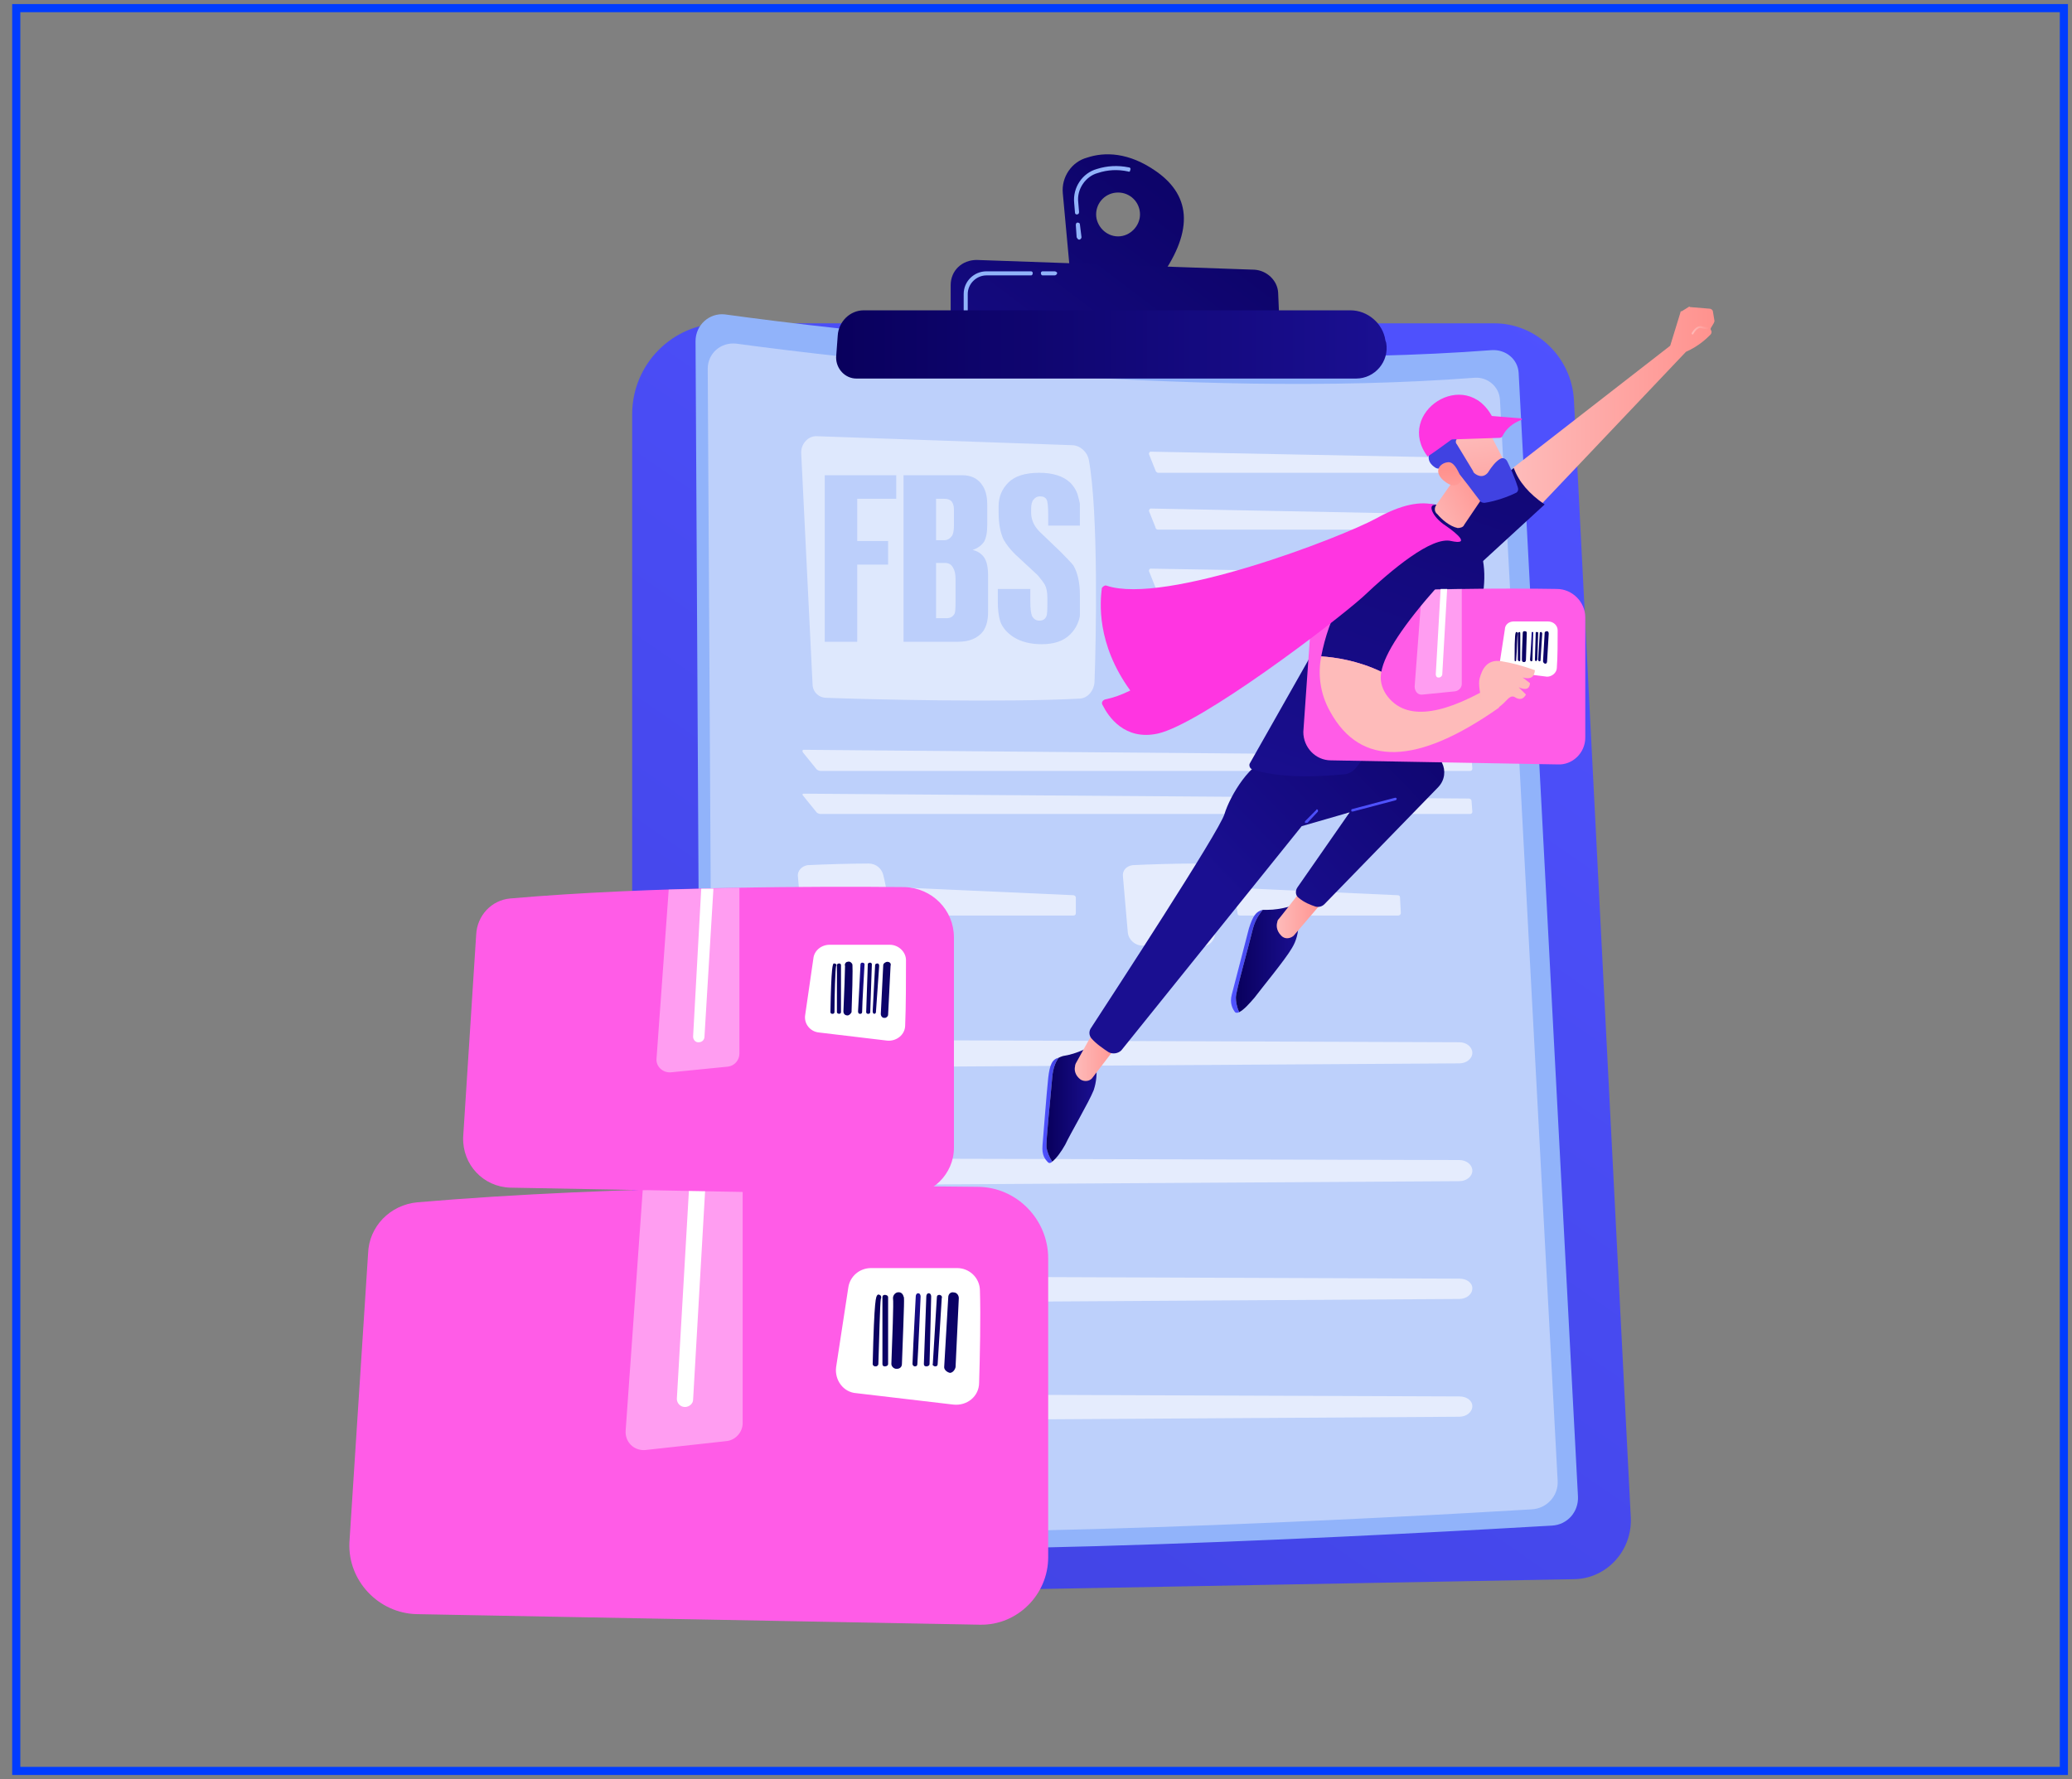 <?xml version="1.0" encoding="UTF-8"?> <svg xmlns="http://www.w3.org/2000/svg" viewBox="0 0 255 219" width="255" height="219"><rect x="0" y="0" width="255" height="219" fill="#808080" stroke="none"/> <title>20943857-ai</title> <defs> <linearGradient id="g1" x1="270.2" y1="90.9" x2="157.5" y2="253.4" gradientUnits="userSpaceOnUse"> <stop offset="0" stop-color="#4f52ff"></stop> <stop offset="1" stop-color="#4042e2"></stop> </linearGradient> <linearGradient id="g2" x1="158.1" y1="12.6" x2="115.3" y2="68.9" gradientUnits="userSpaceOnUse"> <stop offset="0" stop-color="#09005d"></stop> <stop offset="1" stop-color="#1a0f91"></stop> </linearGradient> <linearGradient id="g3" x1="172.1" y1="21.7" x2="128.7" y2="78.8" gradientUnits="userSpaceOnUse"> <stop offset="0" stop-color="#09005d"></stop> <stop offset="1" stop-color="#1a0f91"></stop> </linearGradient> <linearGradient id="g4" x1="103" y1="38.1" x2="170.3" y2="38.1" gradientUnits="userSpaceOnUse"> <stop offset="0" stop-color="#09005d"></stop> <stop offset="1" stop-color="#1a0f91"></stop> </linearGradient> <linearGradient id="g5" x1="108.9" y1="159.9" x2="129.9" y2="190.4" gradientUnits="userSpaceOnUse"> <stop offset="0" stop-color="#09005d"></stop> <stop offset="1" stop-color="#1a0f91"></stop> </linearGradient> <linearGradient id="g6" x1="108.2" y1="160.3" x2="129.3" y2="191" gradientUnits="userSpaceOnUse"> <stop offset="0" stop-color="#09005d"></stop> <stop offset="1" stop-color="#1a0f91"></stop> </linearGradient> <linearGradient id="g7" x1="112.8" y1="168.2" x2="112.8" y2="159.2" gradientUnits="userSpaceOnUse"> <stop offset="0" stop-color="#09005d"></stop> <stop offset="1" stop-color="#1a0f91"></stop> </linearGradient> <linearGradient id="g8" x1="105.5" y1="162.7" x2="126" y2="192.4" gradientUnits="userSpaceOnUse"> <stop offset="0" stop-color="#09005d"></stop> <stop offset="1" stop-color="#1a0f91"></stop> </linearGradient> <linearGradient id="g9" x1="104.6" y1="162.5" x2="126" y2="193.6" gradientUnits="userSpaceOnUse"> <stop offset="0" stop-color="#09005d"></stop> <stop offset="1" stop-color="#1a0f91"></stop> </linearGradient> <linearGradient id="g10" x1="103.9" y1="163.3" x2="124.9" y2="193.8" gradientUnits="userSpaceOnUse"> <stop offset="0" stop-color="#09005d"></stop> <stop offset="1" stop-color="#1a0f91"></stop> </linearGradient> <linearGradient id="g11" x1="109.7" y1="159.5" x2="130.6" y2="189.9" gradientUnits="userSpaceOnUse"> <stop offset="0" stop-color="#09005d"></stop> <stop offset="1" stop-color="#1a0f91"></stop> </linearGradient> <linearGradient id="g12" x1="103.2" y1="119" x2="118" y2="140.4" gradientUnits="userSpaceOnUse"> <stop offset="0" stop-color="#09005d"></stop> <stop offset="1" stop-color="#1a0f91"></stop> </linearGradient> <linearGradient id="g13" x1="102.7" y1="119.3" x2="117.5" y2="140.8" gradientUnits="userSpaceOnUse"> <stop offset="0" stop-color="#09005d"></stop> <stop offset="1" stop-color="#1a0f91"></stop> </linearGradient> <linearGradient id="g14" x1="106" y1="124.8" x2="106" y2="118.5" gradientUnits="userSpaceOnUse"> <stop offset="0" stop-color="#09005d"></stop> <stop offset="1" stop-color="#1a0f91"></stop> </linearGradient> <linearGradient id="g15" x1="100.8" y1="120.9" x2="115.2" y2="141.8" gradientUnits="userSpaceOnUse"> <stop offset="0" stop-color="#09005d"></stop> <stop offset="1" stop-color="#1a0f91"></stop> </linearGradient> <linearGradient id="g16" x1="100.2" y1="120.8" x2="115.2" y2="142.6" gradientUnits="userSpaceOnUse"> <stop offset="0" stop-color="#09005d"></stop> <stop offset="1" stop-color="#1a0f91"></stop> </linearGradient> <linearGradient id="g17" x1="99.7" y1="121.4" x2="114.4" y2="142.8" gradientUnits="userSpaceOnUse"> <stop offset="0" stop-color="#09005d"></stop> <stop offset="1" stop-color="#1a0f91"></stop> </linearGradient> <linearGradient id="g18" x1="103.8" y1="118.7" x2="118.5" y2="140.1" gradientUnits="userSpaceOnUse"> <stop offset="0" stop-color="#09005d"></stop> <stop offset="1" stop-color="#1a0f91"></stop> </linearGradient> <linearGradient id="g19" x1="186.4" y1="37.6" x2="211" y2="37.6" gradientUnits="userSpaceOnUse"> <stop offset="0" stop-color="#febbba"></stop> <stop offset="1" stop-color="#ff928e"></stop> </linearGradient> <linearGradient id="g20" x1="208.2" y1="40" x2="210.4" y2="40" gradientUnits="userSpaceOnUse"> <stop offset="0" stop-color="#febbba"></stop> <stop offset="1" stop-color="#ff928e"></stop> </linearGradient> <linearGradient id="g21" x1="208.2" y1="10.1" x2="173.6" y2="109.8" gradientUnits="userSpaceOnUse"> <stop offset="0" stop-color="#09005d"></stop> <stop offset="1" stop-color="#1a0f91"></stop> </linearGradient> <linearGradient id="g22" x1="128.3" y1="130" x2="130.3" y2="130" gradientUnits="userSpaceOnUse"> <stop offset="0" stop-color="#4f52ff"></stop> <stop offset="1" stop-color="#4042e2"></stop> </linearGradient> <linearGradient id="g23" x1="128.9" y1="129.1" x2="134.8" y2="129.1" gradientUnits="userSpaceOnUse"> <stop offset="0" stop-color="#09005d"></stop> <stop offset="1" stop-color="#1a0f91"></stop> </linearGradient> <linearGradient id="g24" x1="151.7" y1="111.9" x2="155.4" y2="111.9" gradientUnits="userSpaceOnUse"> <stop offset="0" stop-color="#4f52ff"></stop> <stop offset="1" stop-color="#4042e2"></stop> </linearGradient> <linearGradient id="g25" x1="152.1" y1="111.5" x2="159.8" y2="111.5" gradientUnits="userSpaceOnUse"> <stop offset="0" stop-color="#09005d"></stop> <stop offset="1" stop-color="#1a0f91"></stop> </linearGradient> <linearGradient id="g26" x1="132.3" y1="126.4" x2="137.8" y2="126.4" gradientUnits="userSpaceOnUse"> <stop offset="0" stop-color="#febbba"></stop> <stop offset="1" stop-color="#ff928e"></stop> </linearGradient> <linearGradient id="g27" x1="157.2" y1="109.1" x2="162.7" y2="109.1" gradientUnits="userSpaceOnUse"> <stop offset="0" stop-color="#febbba"></stop> <stop offset="1" stop-color="#ff928e"></stop> </linearGradient> <linearGradient id="g28" x1="193.2" y1="81.6" x2="157.3" y2="116.4" gradientUnits="userSpaceOnUse"> <stop offset="0" stop-color="#09005d"></stop> <stop offset="1" stop-color="#1a0f91"></stop> </linearGradient> <linearGradient id="g29" x1="169.8" y1="100.4" x2="164" y2="105.4" gradientUnits="userSpaceOnUse"> <stop offset="0" stop-color="#4f52ff"></stop> <stop offset="1" stop-color="#4042e2"></stop> </linearGradient> <linearGradient id="g30" x1="162.4" y1="99.9" x2="159.2" y2="104.3" gradientUnits="userSpaceOnUse"> <stop offset="0" stop-color="#4f52ff"></stop> <stop offset="1" stop-color="#4042e2"></stop> </linearGradient> <linearGradient id="g31" x1="203.9" y1="12" x2="170.6" y2="107.8" gradientUnits="userSpaceOnUse"> <stop offset="0" stop-color="#09005d"></stop> <stop offset="1" stop-color="#1a0f91"></stop> </linearGradient> <linearGradient id="g32" x1="146.9" y1="80.9" x2="142.1" y2="86.8" gradientUnits="userSpaceOnUse"> <stop offset="0" stop-color="#f9c200"></stop> <stop offset="1" stop-color="#9b1e5f"></stop> </linearGradient> <linearGradient id="g33" x1="173.3" y1="60.7" x2="181.4" y2="56" gradientUnits="userSpaceOnUse"> <stop offset="0" stop-color="#febbba"></stop> <stop offset="1" stop-color="#ff928e"></stop> </linearGradient> <linearGradient id="g34" x1="184.9" y1="52.6" x2="187.2" y2="65.7" gradientUnits="userSpaceOnUse"> <stop offset="0" stop-color="#febbba"></stop> <stop offset="1" stop-color="#ff928e"></stop> </linearGradient> <linearGradient id="g35" x1="173.6" y1="24.7" x2="182.6" y2="47.9" gradientUnits="userSpaceOnUse"> <stop offset="0" stop-color="#4f52ff"></stop> <stop offset="1" stop-color="#4042e2"></stop> </linearGradient> <linearGradient id="g36" x1="177.3" y1="66" x2="176.9" y2="58" gradientUnits="userSpaceOnUse"> <stop offset="0" stop-color="#febbba"></stop> <stop offset="1" stop-color="#ff928e"></stop> </linearGradient> <linearGradient id="g37" x1="186.9" y1="78.1" x2="195.4" y2="90.3" gradientUnits="userSpaceOnUse"> <stop offset="0" stop-color="#09005d"></stop> <stop offset="1" stop-color="#1a0f91"></stop> </linearGradient> <linearGradient id="g38" x1="186.6" y1="78.2" x2="195.1" y2="90.6" gradientUnits="userSpaceOnUse"> <stop offset="0" stop-color="#09005d"></stop> <stop offset="1" stop-color="#1a0f91"></stop> </linearGradient> <linearGradient id="g39" x1="188.5" y1="81.4" x2="188.5" y2="77.8" gradientUnits="userSpaceOnUse"> <stop offset="0" stop-color="#09005d"></stop> <stop offset="1" stop-color="#1a0f91"></stop> </linearGradient> <linearGradient id="g40" x1="185.5" y1="79.2" x2="193.8" y2="91.1" gradientUnits="userSpaceOnUse"> <stop offset="0" stop-color="#09005d"></stop> <stop offset="1" stop-color="#1a0f91"></stop> </linearGradient> <linearGradient id="g41" x1="185.2" y1="79.1" x2="193.8" y2="91.6" gradientUnits="userSpaceOnUse"> <stop offset="0" stop-color="#09005d"></stop> <stop offset="1" stop-color="#1a0f91"></stop> </linearGradient> <linearGradient id="g42" x1="184.9" y1="79.4" x2="193.3" y2="91.7" gradientUnits="userSpaceOnUse"> <stop offset="0" stop-color="#09005d"></stop> <stop offset="1" stop-color="#1a0f91"></stop> </linearGradient> <linearGradient id="g43" x1="187.2" y1="77.9" x2="195.7" y2="90.1" gradientUnits="userSpaceOnUse"> <stop offset="0" stop-color="#09005d"></stop> <stop offset="1" stop-color="#1a0f91"></stop> </linearGradient> <linearGradient id="g44" x1="199.7" y1="7.2" x2="165" y2="106.9" gradientUnits="userSpaceOnUse"> <stop offset="0" stop-color="#09005d"></stop> <stop offset="1" stop-color="#1a0f91"></stop> </linearGradient> <linearGradient id="g45" x1="166" y1="78" x2="172.1" y2="66.2" gradientUnits="userSpaceOnUse"> <stop offset="0" stop-color="#febbba"></stop> <stop offset="1" stop-color="#ff928e"></stop> </linearGradient> <linearGradient id="g46" x1="-89.8" y1="-438" x2="-98" y2="-454.1" gradientUnits="userSpaceOnUse"> <stop offset="0" stop-color="#febbba"></stop> <stop offset="1" stop-color="#ff928e"></stop> </linearGradient> </defs> <style> .s0 { fill: url(#g1) } .s1 { fill: #ffffff } .s2 { fill: #91b3fa } .s3 { fill: #bdd0fb } .s4 { opacity: .5;fill: #ffffff } .s5 { opacity: .6;fill: #ffffff } .s6 { fill: #bccffb } .s7 { fill: url(#g2) } .s8 { fill: url(#g3) } .s9 { fill: url(#g4) } .s10 { fill: #ff5ce7 } .s11 { opacity: .4;fill: #ffffff } .s12 { fill: url(#g5) } .s13 { fill: url(#g6) } .s14 { fill: url(#g7) } .s15 { fill: url(#g8) } .s16 { fill: url(#g9) } .s17 { fill: url(#g10) } .s18 { fill: url(#g11) } .s19 { fill: url(#g12) } .s20 { fill: url(#g13) } .s21 { fill: url(#g14) } .s22 { fill: url(#g15) } .s23 { fill: url(#g16) } .s24 { fill: url(#g17) } .s25 { fill: url(#g18) } .s26 { fill: url(#g19) } .s27 { fill: url(#g20) } .s28 { fill: url(#g21) } .s29 { fill: url(#g22) } .s30 { fill: url(#g23) } .s31 { fill: url(#g24) } .s32 { fill: url(#g25) } .s33 { fill: url(#g26) } .s34 { fill: url(#g27) } .s35 { fill: url(#g28) } .s36 { fill: url(#g29) } .s37 { fill: url(#g30) } .s38 { fill: url(#g31) } .s39 { fill: url(#g32) } .s40 { fill: url(#g33) } .s41 { fill: url(#g34) } .s42 { fill: url(#g35) } .s43 { fill: url(#g36) } .s44 { fill: url(#g37) } .s45 { fill: url(#g38) } .s46 { fill: url(#g39) } .s47 { fill: url(#g40) } .s48 { fill: url(#g41) } .s49 { fill: url(#g42) } .s50 { fill: url(#g43) } .s51 { fill: #ff35e1 } .s52 { fill: url(#g44) } .s53 { fill: url(#g45) } .s54 { fill: url(#g46) } .s55 { fill: none;stroke: #003cff } </style> <g id="Illustration"> <g id="&lt;Group&gt;"> <g id="&lt;Group&gt;"> <path id="&lt;Path&gt;" class="s0" d="m77.8 51c0-6.2 5-11.2 11.1-11.2h95c5.2 0 9.5 4.2 9.8 9.4l7 137.6c0.2 4.1-3 7.6-7.1 7.6l-108.8 2c-3.9 0.1-7-3-7-6.9z"></path> <path id="&lt;Path&gt;" class="s1" d="m100.7 194.1q0 0 0 0l-12.2-0.2c-4.1 0-7.4-3.4-7.4-7.5v-18.3c0-0.2 0.2-0.3 0.3-0.3 0.1 0 0.3 0.1 0.3 0.3v18.3c0 3.8 3 7 6.8 7l12.2 0.2c0.1 0 0.3 0.1 0.3 0.2 0 0.2-0.2 0.3-0.3 0.3z"></path> <path id="&lt;Path&gt;" class="s1" d="m81.4 162.6c-0.1 0-0.3-0.1-0.3-0.2v-3c0-0.2 0.2-0.3 0.3-0.3 0.1 0 0.3 0.1 0.3 0.3v3c0 0.1-0.2 0.2-0.3 0.2z"></path> <g id="&lt;Group&gt;"> <path id="&lt;Path&gt;" class="s2" d="m85.6 42c0-2 1.7-3.5 3.6-3.3 13 1.8 57.6 7.2 94.4 4.4 1.7-0.1 3.2 1.1 3.3 2.8l7.3 138.3c0.1 1.9-1.3 3.5-3.2 3.6-15.5 0.9-79.4 4.5-102.1 2.1-1.4-0.2-2.5-1.3-2.5-2.7z"></path> <path id="&lt;Path&gt;" class="s3" d="m87.1 45.4c0-1.9 1.6-3.3 3.5-3.1 12.5 1.7 55.4 6.9 90.9 4.2 1.6-0.1 3 1.1 3.1 2.7l7.1 133.1c0.1 1.8-1.3 3.4-3.2 3.5-14.9 0.9-76.3 4.3-98.2 2-1.4-0.2-2.4-1.3-2.4-2.6z"></path> <path id="&lt;Path&gt;" class="s4" d="m100.6 53.7l31.3 1.1c1 0 1.9 0.8 2.1 1.8 1.2 6.5 0.9 22.1 0.7 27.4-0.1 1.1-0.9 2-1.9 2-9.3 0.5-25.8 0.1-31.1-0.1-0.9 0-1.7-0.7-1.7-1.7l-1.4-28.5c0-1.1 0.9-2.1 2-2z"></path> <g id="&lt;Group&gt;" style="opacity: .6"> <path id="&lt;Path&gt;" class="s1" d="m142.5 58.2c-0.1 0-0.3-0.2-0.3-0.3l-0.8-2c0-0.2 0.1-0.3 0.2-0.3l35.9 0.7c0.2 0 0.3 0.1 0.3 0.3l0.1 1.3c0 0.1-0.2 0.3-0.3 0.3z"></path> </g> <g id="&lt;Group&gt;" style="opacity: .6"> <path id="&lt;Path&gt;" class="s1" d="m177.5 63.3c0.2 0 0.3 0.1 0.3 0.3l0.1 1.3c0 0.2-0.2 0.3-0.3 0.3h-35.1c-0.1 0-0.3-0.1-0.3-0.3l-0.8-2c0-0.1 0.1-0.3 0.2-0.3z"></path> </g> <g id="&lt;Group&gt;" style="opacity: .6"> <path id="&lt;Path&gt;" class="s1" d="m177.5 70.6c0.2 0.1 0.3 0.2 0.3 0.3l0.1 1.4c0 0.1-0.2 0.3-0.3 0.3h-35.1c-0.1 0-0.3-0.2-0.3-0.3l-0.8-2c0-0.2 0.1-0.3 0.2-0.3z"></path> </g> <g id="&lt;Group&gt;" style="opacity: .6"> <path id="&lt;Path&gt;" class="s1" d="m101 94.9c-0.2 0-0.4-0.1-0.5-0.2l-1.7-2.1c-0.1-0.2 0-0.3 0.1-0.3l81.9 0.7c0.1 0 0.3 0.1 0.3 0.3l0.1 1.3c0 0.2-0.1 0.3-0.3 0.3z"></path> </g> <g id="&lt;Group&gt;" style="opacity: .6"> <path id="&lt;Path&gt;" class="s1" d="m180.8 98.3c0.1 0 0.3 0.1 0.3 0.3l0.1 1.3c0 0.2-0.1 0.3-0.3 0.3h-79.9c-0.2 0-0.4-0.1-0.5-0.2l-1.7-2.1c-0.1-0.1 0-0.2 0.1-0.2z"></path> </g> <path id="&lt;Path&gt;" class="s5" d="m99.4 106.5c1.9-0.1 5.5-0.2 7.5-0.2 0.9 0 1.6 0.6 1.8 1.4 0.4 1.6 0.9 4.3 0.8 7.3 0 0.8-0.7 1.5-1.6 1.5l-7.3-0.1c-0.9 0-1.7-0.7-1.8-1.6l-0.6-6.9c-0.1-0.7 0.5-1.3 1.2-1.4z"></path> <g id="&lt;Group&gt;" style="opacity: .6"> <path id="&lt;Path&gt;" class="s1" d="m132.1 110.2c0.1 0 0.3 0.1 0.3 0.3v1.9c0 0.2-0.1 0.3-0.3 0.3h-19.5c-0.1 0-0.3-0.1-0.3-0.3l-0.4-2.8c0-0.1 0.1-0.3 0.2-0.3z"></path> </g> <path id="&lt;Path&gt;" class="s5" d="m139.4 106.5c1.9-0.1 5.5-0.2 7.5-0.2 0.8 0 1.6 0.6 1.8 1.4 0.3 1.6 0.9 4.3 0.8 7.3 0 0.8-0.7 1.5-1.6 1.5l-7.3-0.1c-0.9 0-1.7-0.7-1.8-1.6l-0.6-6.9c-0.1-0.7 0.4-1.3 1.2-1.4z"></path> <g id="&lt;Group&gt;" style="opacity: .6"> <path id="&lt;Path&gt;" class="s1" d="m172 110.2c0.2 0 0.3 0.1 0.3 0.3l0.1 1.9c0 0.2-0.2 0.3-0.3 0.3h-19.5c-0.2 0-0.3-0.1-0.3-0.3l-0.4-2.8c-0.1-0.1 0-0.3 0.2-0.3z"></path> </g> <g id="&lt;Group&gt;"> <g id="&lt;Group&gt;" style="opacity: .6"> <path id="&lt;Path&gt;" class="s1" d="m99.3 128l80.3 0.3c0.9 0 1.6 0.6 1.6 1.3 0 0.7-0.7 1.3-1.6 1.3l-80.3 0.5c-1 0-1.9-0.5-2.1-1.2-0.4-1.1 0.7-2.2 2.1-2.2z"></path> </g> <g id="&lt;Group&gt;" style="opacity: .6"> <path id="&lt;Path&gt;" class="s1" d="m99.3 142.6l80.3 0.2c0.9 0 1.6 0.6 1.6 1.3 0 0.7-0.7 1.3-1.6 1.3l-80.3 0.5c-1 0-1.9-0.5-2.1-1.2-0.4-1.1 0.7-2.2 2.1-2.1z"></path> </g> <g id="&lt;Group&gt;" style="opacity: .6"> <path id="&lt;Path&gt;" class="s1" d="m99.3 157.1l80.3 0.3c0.9 0 1.6 0.5 1.6 1.2 0 0.7-0.7 1.3-1.6 1.3l-80.3 0.5c-1 0-1.9-0.5-2.1-1.2-0.4-1.1 0.7-2.1 2.1-2.1z"></path> </g> <g id="&lt;Group&gt;" style="opacity: .6"> <path id="&lt;Path&gt;" class="s1" d="m99.3 171.6l80.3 0.3c0.9 0 1.6 0.5 1.6 1.2 0 0.7-0.7 1.3-1.6 1.3l-80.3 0.5c-1 0-1.9-0.5-2.1-1.2-0.4-1.1 0.7-2.1 2.1-2.1z"></path> </g> </g> <path id="FBS" class="s6" aria-label="FBS" d="m105.5 69.5v9.5h-4v-20.5h8.8v2.9h-4.8v5.2h3.8v2.9zm12.4 9.5h-6.7v-20.5h7.2q1.6 0 2.4 1.1 0.7 0.9 0.7 2.5v2.5q0 1.4-0.4 2.1-0.5 0.7-1.4 1 0.9 0.2 1.4 0.9 0.5 0.7 0.5 2.2v4.6q0 1.4-0.6 2.3-1 1.3-3.1 1.3zm-2.7-9.7v6.8h1.3q0.7 0 1-0.6 0.1-0.3 0.1-1.5v-2.7q0-0.9-0.3-1.4-0.3-0.6-1-0.6zm0-7.9v5.1h1q0.6 0 1-0.6 0.2-0.4 0.2-1.2v-2q0-0.6-0.3-1-0.3-0.3-0.9-0.3zm7.6 12.7v-1.6h4v1.5q0 1.3 0.2 1.8 0.3 0.6 0.9 0.6 0.7 0 0.9-0.6 0.1-0.3 0.1-1.4v-0.8q0-1-0.3-1.6-0.3-0.5-0.9-1.2l-2.8-2.6q-0.9-0.9-1.4-1.8-0.6-1.3-0.6-3.3v-0.8q0-1.7 1.2-2.9 1.2-1.2 3.8-1.2 2.5 0 3.8 1.2 0.6 0.6 0.9 1.4 0.2 0.7 0.3 1.2 0 0.5 0 1.4v1.3h-3.9v-1.3q0-1.6-0.2-1.9-0.2-0.4-0.8-0.4-0.5 0-0.8 0.4-0.3 0.3-0.3 1.2v0.4q0 1.4 1.2 2.5l2.4 2.3q1.2 1.2 1.6 1.7 0.8 1.4 0.8 3.6v1.2q0 0.8 0 1.3 0 0.4-0.3 1.1-0.3 0.7-0.9 1.3-1.2 1.2-3.5 1.2-2.1 0-3.5-0.9-1.2-0.8-1.6-1.9-0.3-1-0.3-2.4z"></path> </g> <path id="&lt;Compound Path&gt;" fill-rule="evenodd" class="s7" d="m142.5 34.6l-10.8-1-0.9-9.8c-0.2-2 1.1-3.9 3-4.4 2.1-0.7 5.1-0.7 8.5 1.7q6.7 4.7 0.2 13.5zm-2.2-8.2c0-1.5-1.2-2.7-2.7-2.7-1.5 0-2.7 1.2-2.7 2.7 0 1.4 1.2 2.7 2.7 2.7 1.5 0 2.7-1.3 2.7-2.7z"></path> <path id="&lt;Compound Path&gt;" class="s2" d="m132.8 29.5c-0.1 0-0.2-0.1-0.3-0.3l-0.1-1.5c0-0.2 0.1-0.3 0.2-0.3 0.2 0 0.3 0.1 0.3 0.2l0.2 1.6c0 0.1-0.1 0.3-0.3 0.3q0 0 0 0zm-0.3-3.1c-0.1 0-0.2-0.1-0.2-0.2l-0.1-1.2c-0.2-1.9 1-3.7 2.8-4.2q1.9-0.6 3.9-0.2c0.2 0 0.3 0.2 0.2 0.3 0 0.2-0.1 0.3-0.3 0.2q-1.9-0.4-3.7 0.2c-1.5 0.4-2.6 2-2.4 3.6l0.1 1.2c0 0.2-0.1 0.3-0.3 0.3q0 0 0 0z"></path> <path id="&lt;Path&gt;" class="s8" d="m117 40v-4.9c0-1.8 1.4-3.1 3.2-3.1l34.2 1.2c1.5 0.1 2.8 1.3 2.9 2.8l0.2 4.7z"></path> <path id="&lt;Path&gt;" class="s2" d="m129.8 33.9h-1.5c-0.1 0-0.2-0.1-0.2-0.3 0-0.1 0.1-0.2 0.2-0.2h1.5c0.1 0 0.3 0.1 0.3 0.2 0 0.2-0.2 0.3-0.3 0.3z"></path> <path id="&lt;Path&gt;" class="s2" d="m118.9 38.5c-0.2 0-0.3-0.1-0.3-0.3v-2c0-1.6 1.3-2.8 2.8-2.8h5.5c0.1 0 0.2 0.1 0.2 0.2 0 0.2-0.1 0.3-0.2 0.3h-5.5c-1.2 0-2.3 1-2.3 2.3v2c0 0.2-0.1 0.3-0.2 0.3z"></path> <path id="&lt;Path&gt;" class="s9" d="m103.1 41.3c0.1-1.7 1.5-3.1 3.2-3.1h59.9c2.1 0 4 1.6 4.3 3.7l0.1 0.3c0.4 2.3-1.4 4.4-3.7 4.4h-61.5c-1.4 0-2.5-1.2-2.5-2.6z"></path> </g> <g id="&lt;Group&gt;"> <g id="&lt;Group&gt;"> <path id="&lt;Path&gt;" class="s10" d="m120.6 200l-69.3-1.3c-4.7-0.1-8.5-4.1-8.3-8.8l2.3-35.6c0.1-3.3 2.7-6 6.1-6.3 24.4-2.1 54.4-2.1 68.9-1.9 4.8 0 8.7 4 8.7 8.8v36.8c0 4.6-3.8 8.4-8.4 8.3z"></path> <path id="&lt;Path&gt;" class="s1" d="m120.6 158.9c0.1 3.1 0 8.1-0.1 11.3 0 1.7-1.5 2.9-3.2 2.7l-11.9-1.4c-1.6-0.1-2.7-1.6-2.5-3.2l1.5-9.8c0.2-1.4 1.4-2.4 2.8-2.4h10.6c1.5 0 2.8 1.2 2.8 2.8z"></path> <path id="&lt;Path&gt;" class="s11" d="m89.4 177.4l-10 1.1c-1.4 0.1-2.5-1-2.4-2.4l2.1-29.6c4.2-0.2 8.3-0.3 12.3-0.3v29c0 1.1-0.9 2.1-2 2.2z"></path> <path id="&lt;Path&gt;" class="s1" d="m85.3 172.3c0 0.5-0.5 0.9-1 0.9q0 0 0 0c-0.6 0-1-0.5-1-1l1.5-25.9q1 0 2-0.1z"></path> <g id="&lt;Group&gt;"> <path id="&lt;Path&gt;" class="s12" d="m115.1 168.2c-0.2 0-0.4-0.2-0.3-0.3l0.5-8.2c0-0.2 0.1-0.3 0.3-0.3 0.2 0 0.4 0.2 0.3 0.4l-0.5 8.1c0 0.2-0.1 0.3-0.3 0.3q0 0 0 0z"></path> <path id="&lt;Path&gt;" class="s13" d="m114 168.2c-0.2 0-0.3-0.1-0.3-0.3l0.3-8.3c0-0.2 0.1-0.4 0.3-0.4 0.2 0 0.3 0.2 0.3 0.4l-0.2 8.3c0 0.2-0.2 0.3-0.4 0.3q0 0 0 0z"></path> <path id="&lt;Compound Path&gt;" fill-rule="evenodd" class="s14" d="m112.6 168.2c-0.2 0-0.3-0.2-0.3-0.3 0.1-2.8 0.4-8.1 0.4-8.3 0-0.2 0.1-0.4 0.3-0.4 0.2 0 0.3 0.2 0.3 0.4 0 0.1-0.3 6.9-0.4 8.3 0 0.2-0.1 0.3-0.3 0.3q0 0 0 0zm0-8.6h0.1z"></path> <path id="&lt;Path&gt;" class="s15" d="m110.3 168.5c-0.3 0-0.6-0.3-0.6-0.6 0.1-2.9 0.3-7.6 0.2-8.1 0-0.3 0.2-0.6 0.5-0.7 0.4-0.1 0.7 0.1 0.8 0.5 0.1 0.1 0.1 0.3-0.2 8.3 0 0.4-0.3 0.6-0.6 0.6q0 0-0.1 0z"></path> <path id="&lt;Path&gt;" class="s16" d="m108.6 167.9v-8.2c0-0.2 0.1-0.3 0.3-0.3 0.2 0 0.4 0.1 0.4 0.3v8.2c0 0.2-0.2 0.3-0.4 0.3-0.2 0-0.3-0.1-0.3-0.3z"></path> <path id="&lt;Path&gt;" class="s17" d="m107.7 168.2c-0.1 0-0.3-0.1-0.3-0.3 0.2-8.2 0.4-8.3 0.6-8.5 0.1-0.1 0.3 0 0.4 0.1q0.1 0.2 0 0.4c-0.1 0.5-0.2 5.2-0.3 8 0 0.2-0.2 0.3-0.3 0.3z"></path> <path id="&lt;Path&gt;" class="s18" d="m116.9 169c-0.4-0.1-0.7-0.4-0.7-0.7l0.5-8.6c0-0.4 0.3-0.7 0.7-0.6 0.3 0 0.6 0.3 0.6 0.7l-0.4 8.5c-0.1 0.4-0.4 0.7-0.7 0.7q0 0 0 0z"></path> </g> </g> <g id="&lt;Group&gt;"> <path id="&lt;Path&gt;" class="s10" d="m111.5 147.1l-48.7-0.9c-3.3-0.1-5.9-2.8-5.8-6.2l1.6-24.9c0.1-2.4 1.9-4.3 4.2-4.5 17.2-1.5 38.3-1.5 48.5-1.4 3.4 0.1 6.1 2.8 6.1 6.2v25.9c0 3.2-2.7 5.9-5.9 5.8z"></path> <path id="&lt;Path&gt;" class="s1" d="m111.5 118.2c0 2.2 0 5.7-0.1 8 0 1.2-1.1 2-2.2 1.9l-8.4-1c-1.1-0.1-1.9-1.1-1.7-2.2l1-6.9c0.1-1 1-1.7 2-1.7h7.4c1.1 0 2 0.9 2 1.9z"></path> <path id="&lt;Path&gt;" class="s11" d="m89.6 131.3l-7 0.7c-1 0.1-1.9-0.7-1.8-1.7l1.5-20.8q4.5-0.1 8.7-0.2v20.4c0 0.8-0.6 1.5-1.4 1.6z"></path> <path id="&lt;Path&gt;" class="s1" d="m86.7 127.6c0 0.4-0.3 0.7-0.7 0.7q0 0-0.1 0c-0.3 0-0.6-0.3-0.6-0.7l1-18.2q0.7 0 1.5 0z"></path> <g id="&lt;Group&gt;"> <path id="&lt;Path&gt;" class="s19" d="m107.6 124.8c-0.1 0-0.2-0.1-0.2-0.3l0.3-5.7c0-0.1 0.1-0.2 0.3-0.2 0.1 0 0.2 0.1 0.2 0.3l-0.4 5.7c0 0.1-0.1 0.2-0.2 0.2q0 0 0 0z"></path> <path id="&lt;Path&gt;" class="s20" d="m106.8 124.8c-0.1 0-0.2-0.1-0.2-0.2l0.2-5.9c0-0.1 0.1-0.2 0.3-0.2 0.1 0 0.2 0.1 0.2 0.2l-0.2 5.9c0 0.1-0.1 0.2-0.2 0.2q0 0-0.1 0z"></path> <path id="&lt;Compound Path&gt;" fill-rule="evenodd" class="s21" d="m105.8 124.8c-0.1 0-0.2-0.1-0.2-0.3 0.1-1.9 0.3-5.6 0.3-5.8 0-0.1 0.1-0.2 0.2-0.2 0.2 0 0.3 0.1 0.3 0.2 0 0.1-0.3 4.9-0.3 5.9 0 0.1-0.1 0.2-0.2 0.2q-0.1 0-0.1 0zm0.1-6.1z"></path> <path id="&lt;Path&gt;" class="s22" d="m104.3 125c-0.3 0-0.5-0.2-0.5-0.5 0.1-2 0.2-5.3 0.2-5.6-0.1-0.2 0.1-0.5 0.3-0.5 0.3-0.1 0.5 0.1 0.6 0.3 0 0.1 0.1 0.2-0.1 5.9-0.1 0.2-0.3 0.4-0.5 0.4q0 0 0 0z"></path> <path id="&lt;Path&gt;" class="s23" d="m103 124.6v-5.8c0-0.1 0.1-0.2 0.3-0.2 0.1 0 0.2 0.1 0.2 0.2v5.8c0 0.1-0.1 0.2-0.2 0.2-0.2 0-0.3-0.1-0.3-0.2z"></path> <path id="&lt;Path&gt;" class="s24" d="m102.4 124.8c-0.1 0-0.2-0.1-0.2-0.2 0.1-5.8 0.3-5.9 0.4-6 0.1 0 0.2 0 0.3 0.1q0.1 0.1 0 0.2c-0.1 0.4-0.2 3.7-0.2 5.7 0 0.1-0.1 0.2-0.2 0.2z"></path> <path id="&lt;Path&gt;" class="s25" d="m108.8 125.3c-0.2 0-0.4-0.2-0.4-0.5l0.3-6c0-0.2 0.3-0.4 0.5-0.4 0.3 0 0.5 0.2 0.4 0.5l-0.3 6c0 0.2-0.2 0.4-0.4 0.4q0 0-0.1 0z"></path> </g> </g> </g> <g id="&lt;Group&gt;"> <g id="&lt;Group&gt;"> <path id="&lt;Path&gt;" class="s26" d="m186.2 57.6l19.3-15q0.1-0.1 0.1-0.2l1.2-3.9q0-0.2 0.2-0.2l0.8-0.5q0.1-0.1 0.2 0l2.4 0.2c0.2 0 0.4 0.2 0.4 0.3l0.2 1.2q0 0.1-0.1 0.3l-0.3 0.5c-0.1 0.1-0.1 0.3 0 0.4 0.1 0.2 0 0.4-0.1 0.5-0.4 0.4-1.4 1.4-3 2.1q-0.1 0.1-0.1 0.1l-18.4 19.4c-0.2 0.2-3-5-2.8-5.2z"></path> <path id="&lt;Path&gt;" class="s27" d="m208.3 41.2q0 0-0.1-0.1 0 0 0-0.1c0 0 0.6-1.1 1.3-0.8 0.6 0.1 0.7 0.1 0.7 0.1q0.1-0.1 0.2 0 0 0.1-0.1 0.1c0 0.1-0.2 0.2-0.9 0-0.5-0.2-1 0.7-1 0.7q-0.1 0.1-0.1 0.1z"></path> <path id="&lt;Path&gt;" class="s28" d="m190.1 62.1l-9.8 9-2.7-6.2 8.7-7.3c0.6 1.7 1.9 3.2 3.8 4.5z"></path> </g> <g id="&lt;Group&gt;"> <path id="&lt;Path&gt;" class="s29" d="m128.8 141.3c0.1 0.5 0.3 1.1 0.7 1.7-0.2 0.2-0.4 0.2-0.5 0.1-0.4-0.4-0.8-0.9-0.7-2.1 0.1-1.2 0.5-6.4 0.7-8.3 0.2-1.7 0.5-2.3 1.3-2.5-0.4 0.5-0.7 1.3-0.8 2.4-0.2 2.5-0.8 7.9-0.7 8.7z"></path> <path id="&lt;Path&gt;" class="s30" d="m134.6 134.2c-0.6 1.5-2.9 5.4-3.5 6.7-0.5 0.9-1.1 1.7-1.6 2.1-0.4-0.6-0.6-1.2-0.7-1.7-0.1-0.8 0.5-6.2 0.7-8.7 0.1-1.1 0.4-1.9 0.8-2.4q0.2-0.1 0.5-0.2 1.3-0.2 2.6-0.8l1.5 1.8q0.2 1.7-0.3 3.2z"></path> </g> <g id="&lt;Group&gt;"> <path id="&lt;Path&gt;" class="s31" d="m152.1 122.8c0 0.5 0.1 1.1 0.4 1.8-0.2 0.1-0.4 0.1-0.5 0-0.3-0.4-0.7-1.1-0.4-2.2 0.3-1.1 1.6-6.2 2.1-8.1 0.5-1.6 0.9-2.1 1.7-2.3-0.4 0.5-0.9 1.2-1.2 2.3-0.6 2.5-2.1 7.7-2.1 8.5z"></path> <path id="&lt;Path&gt;" class="s32" d="m159 116.7c-0.8 1.4-3.7 4.9-4.6 6.1-0.6 0.7-1.3 1.5-1.9 1.8-0.3-0.7-0.4-1.3-0.4-1.8 0-0.8 1.5-6 2.1-8.5 0.3-1.1 0.8-1.8 1.2-2.3q0.3 0 0.6 0 1.2 0 2.7-0.4l1.1 2.1q0 1.7-0.8 3z"></path> </g> <path id="&lt;Path&gt;" class="s33" d="m137.8 128.3l-3.3 4.3c-0.3 0.5-1 0.6-1.5 0.3-0.7-0.5-0.8-1.2-0.7-1.6q0-0.2 0.1-0.4c0.4-0.7 2.2-4 2.5-4.4z"></path> <path id="&lt;Path&gt;" class="s34" d="m162.7 111.1l-3.5 4.1c-0.5 0.4-1.1 0.4-1.5 0-0.7-0.7-0.6-1.4-0.5-1.7q0-0.2 0.2-0.4c0.5-0.6 2.8-3.6 3.1-3.9z"></path> <path id="&lt;Path&gt;" class="s35" d="m165 93.6c0-0.9 5.2-0.6 9.8-1.1 2.5-0.3 3.9 2.6 2.2 4.4l-14 14.4c-0.3 0.3-0.7 0.4-1.1 0.3-0.6-0.2-1.4-0.5-2.1-1.1-0.4-0.3-0.4-0.9-0.1-1.3l6.4-9.2-5.9 1.7-22.2 27.6c-0.4 0.4-1.1 0.5-1.6 0.2-0.6-0.4-1.5-1-2.1-1.7-0.3-0.4-0.3-0.9 0-1.3 2.4-3.7 15.8-24.2 16.4-26.3 0.7-2.3 3.3-6.6 5.7-6.8q2.4-0.1 8.6 0.2z"></path> <path id="&lt;Path&gt;" class="s36" d="m166.4 99.9q-0.1 0-0.1-0.1c0-0.1 0-0.2 0.1-0.2l5.3-1.4c0.1 0 0.1 0 0.2 0.1 0 0.1-0.1 0.2-0.1 0.2l-5.3 1.4q0 0-0.1 0z"></path> <path id="&lt;Path&gt;" class="s37" d="m160.7 101.3q0 0-0.1 0c0-0.1 0-0.1 0-0.2l1.4-1.4c0-0.1 0.1-0.1 0.2 0 0 0 0 0.1 0 0.2l-1.3 1.4q-0.1 0-0.2 0z"></path> <path id="&lt;Path&gt;" class="s38" d="m180.3 64.6q2.8 2.9 2.3 7.8c-0.1 1.4-0.7 2.8-1.6 3.9l-14.1 18.2c-0.3 0.4-0.8 0.7-1.3 0.8-2.1 0.2-7.6 0.7-11.5-0.6-0.3-0.1-0.4-0.5-0.3-0.7l12.8-22.6 7.8-9q3.7-1.2 5.9 2.2z"></path> <path id="&lt;Path&gt;" class="s39" d="m139.8 85q-0.1 0-0.2-0.2c0-0.1 0-0.2 0.1-0.3 0.1 0 5.5-2.9 6.6-3.9 0.1 0 0.3 0 0.3 0.1 0.1 0.1 0.1 0.2 0 0.3-1.2 0.9-6.4 3.8-6.7 3.9q0 0.1-0.1 0.1z"></path> <g id="&lt;Group&gt;"> <path id="&lt;Path&gt;" class="s40" d="m182.5 61.2l-2.3 3.4c-0.1 0.3-0.5 0.4-0.8 0.4-1-0.2-2-1.1-2.5-1.7-0.4-0.3-0.4-0.8-0.1-1.2l4.2-6q1.9-0.3 1.5 5.1z"></path> <path id="&lt;Path&gt;" class="s41" d="m182.2 51.2q0.1 0 3.6 6.9l-4 1.9-4.3-6q3.2-4.2 4.7-2.8z"></path> <path id="&lt;Path&gt;" class="s42" d="m179.3 54.7l2 3.3q0 0.1 0.1 0.2c0.2 0.2 1 0.8 1.7 0 0.5-0.8 1-1.4 1.5-1.7 0.3-0.2 0.7-0.1 0.9 0.3 0.3 0.6 0.9 1.9 1.3 3.2 0.1 0.3 0 0.6-0.3 0.7-0.8 0.4-2.4 1-3.8 1.2-0.3 0-0.5-0.1-0.6-0.3-0.6-0.8-2.4-3.2-2.9-3.7-0.6-0.6-1.6-0.4-2-0.2q-0.3 0-0.5-0.1c-0.5-0.3-1.3-1-0.6-2.1 0.2-0.3 0.1-0.7-0.2-0.9-0.5-0.3-1-1-0.5-2 0.5-1 1.5-1.1 2.1-1 0.3 0 0.6-0.1 0.7-0.4 0.1-0.3 0.4-0.2 0.6-0.4 0.1-0.1 0.1-0.2 0.2-0.4 0.2-0.4 0.2-0.8 0.8-1.1 0.5-0.2 1-0.2 1.5-0.1 0.3 0 0.6 0.1 0.8 0.3 0.2 0.1 0.3 0.3 0.5 0.5 0.3 0.5 0.6 1 0.4 1.5-0.3 0.7-1.5 0.9-2.2 1.1-0.8 0.3-1.2 0.8-1.6 1.6q-0.1 0.3 0.1 0.5z"></path> <path id="&lt;Path&gt;" class="s43" d="m177.6 59.1c-1.2-1.1-0.4-2.1 0.6-2.2q0.9-0.1 1.7 2.2-0.8 1.3-2.3 0z"></path> </g> <g id="&lt;Group&gt;"> <path id="&lt;Path&gt;" class="s10" d="m191.7 94.1l-27.9-0.5c-1.9 0-3.4-1.6-3.4-3.5l1-14.3c0-1.4 1.1-2.5 2.4-2.6 9.9-0.8 21.9-0.8 27.8-0.7 1.9 0 3.5 1.6 3.5 3.5v14.8c0 1.9-1.6 3.4-3.4 3.3z"></path> <path id="&lt;Path&gt;" class="s1" d="m191.7 77.6c0 1.3 0 3.3-0.1 4.6 0 0.6-0.6 1.1-1.2 1.1l-4.8-0.6c-0.7-0.1-1.1-0.7-1-1.3l0.6-3.9c0-0.6 0.5-1 1.1-1h4.2c0.7 0 1.2 0.5 1.2 1.1z"></path> <path id="&lt;Path&gt;" class="s11" d="m179.1 85.1l-4 0.4c-0.6 0.1-1-0.4-1-1l0.9-11.9q2.5-0.1 4.9-0.1v11.7c0 0.4-0.3 0.8-0.8 0.9z"></path> <path id="&lt;Path&gt;" class="s1" d="m177.5 83c0 0.2-0.2 0.4-0.4 0.4q0 0-0.1 0c-0.2 0-0.3-0.2-0.3-0.4l0.6-10.5q0.4 0 0.8 0z"></path> <g id="&lt;Group&gt;"> <path id="&lt;Path&gt;" class="s44" d="m189.4 81.4c0 0-0.1-0.1-0.1-0.2l0.2-3.3q0-0.1 0.2-0.1c0 0 0.1 0.1 0.1 0.2l-0.2 3.2q0 0.2-0.1 0.2 0 0-0.1 0z"></path> <path id="&lt;Path&gt;" class="s45" d="m189 81.4c0 0-0.1-0.1-0.1-0.2l0.1-3.3q0-0.1 0.1-0.1c0.1 0 0.2 0 0.2 0.1l-0.1 3.3q-0.1 0.2-0.2 0.2z"></path> <path id="&lt;Compound Path&gt;" fill-rule="evenodd" class="s46" d="m188.4 81.4c0 0-0.1-0.1-0.1-0.2 0.1-1.1 0.2-3.2 0.2-3.3 0-0.1 0-0.1 0.1-0.1 0.1 0 0.1 0 0.1 0.1 0 0-0.1 2.8-0.1 3.3q0 0.2-0.1 0.2 0 0-0.1 0zm0.1-3.5z"></path> <path id="&lt;Path&gt;" class="s47" d="m187.5 81.5c-0.1 0-0.2-0.1-0.2-0.3 0-1.1 0.1-3 0.1-3.2 0-0.1 0-0.3 0.2-0.3 0.1 0 0.3 0 0.3 0.2 0 0 0 0.1-0.1 3.3 0 0.2-0.1 0.3-0.2 0.3q0 0-0.1 0z"></path> <path id="&lt;Path&gt;" class="s48" d="m186.8 81.2v-3.2c0-0.1 0.1-0.2 0.2-0.2 0.1 0 0.1 0.1 0.1 0.2v3.2c0 0.1 0 0.2-0.1 0.2-0.1 0-0.2-0.1-0.2-0.2z"></path> <path id="&lt;Path&gt;" class="s49" d="m186.5 81.4c-0.1 0-0.1-0.1-0.1-0.2 0-3.3 0.1-3.3 0.2-3.4 0.1 0 0.1 0 0.2 0.1q0 0 0 0.1c-0.1 0.2-0.1 2.1-0.2 3.2q0 0.2-0.1 0.2z"></path> <path id="&lt;Path&gt;" class="s50" d="m190.2 81.7c-0.2 0-0.3-0.2-0.3-0.3l0.2-3.5c0-0.1 0.1-0.2 0.3-0.2 0.1 0 0.2 0.1 0.2 0.3l-0.2 3.4c0 0.2-0.1 0.3-0.2 0.3q0 0 0 0z"></path> </g> </g> <g id="&lt;Group&gt;"> <path id="&lt;Path&gt;" class="s51" d="m183.7 51.4c-3.3-6.4-12.1-0.6-8 4.8 3-2 6.4-5 8-4.8z"></path> </g> <path id="&lt;Path&gt;" class="s52" d="m170 82.7c-2.9-1.4-5.8-1.8-7.4-1.9q1.4-7.3 6.8-12.6l7.6 3.9q-6.4 7.2-7 10.6z"></path> <path id="&lt;Path&gt;" class="s53" d="m184.5 87.1q-15.2 10.7-20.8 0.5c-1.3-2.3-1.5-4.7-1.1-6.8 1.6 0.1 4.5 0.5 7.4 1.9-0.2 0.9 0 1.9 0.6 2.8q3.2 4.6 12.6-0.8z"></path> <path id="&lt;Path&gt;" class="s54" d="m183.7 87.4c-0.6 0.2-1.2-0.2-1.3-0.8-0.2-1-0.5-2.4-0.3-3.1 0.3-1.1 0.9-2.4 2.7-2.1q1.9 0.3 4.1 1.1-0.1 1.3-1.5 0.9l0.9 0.7q-0.1 1.1-1.4 0.5l0.9 0.9q-0.5 0.9-1.4 0.3c-0.8-0.4-1.2 1.2-2.7 1.6z"></path> <path id="&lt;Path&gt;" class="s51" d="m139.1 85c-4.2-5.8-3.7-10.9-3.5-12.6 0.1-0.2 0.4-0.4 0.6-0.3 7.2 2.4 28.8-5.9 33.2-8.3q4.5-2.5 7.4-1.6c-1.2-0.3-0.6 1.4 1.1 2.5 1.6 1.1 3 2.4 0.7 1.9-2.4-0.6-7.3 3.5-10.9 6.9-3.7 3.3-19.9 15.6-25.2 16.8-4.1 0.9-6.1-2.1-6.8-3.5-0.2-0.3 0-0.6 0.3-0.7q1.5-0.3 3.1-1.1z"></path> <path id="&lt;Path&gt;" class="s51" d="m178.4 54c1.6-1.5 3.2-2.6 5.1-2.8q0 0 0 0l3.7 0.3c0.1 0 0.2 0.2 0 0.2-1 0.4-1.8 1-2.3 2q-0.1 0.2-0.4 0.2l-6 0.2c-0.1 0-0.1-0.1-0.1-0.1z"></path> </g> </g> <path id="форма 1" class="s55" d="m2 1h252v217h-252z"></path> </g> </svg> 